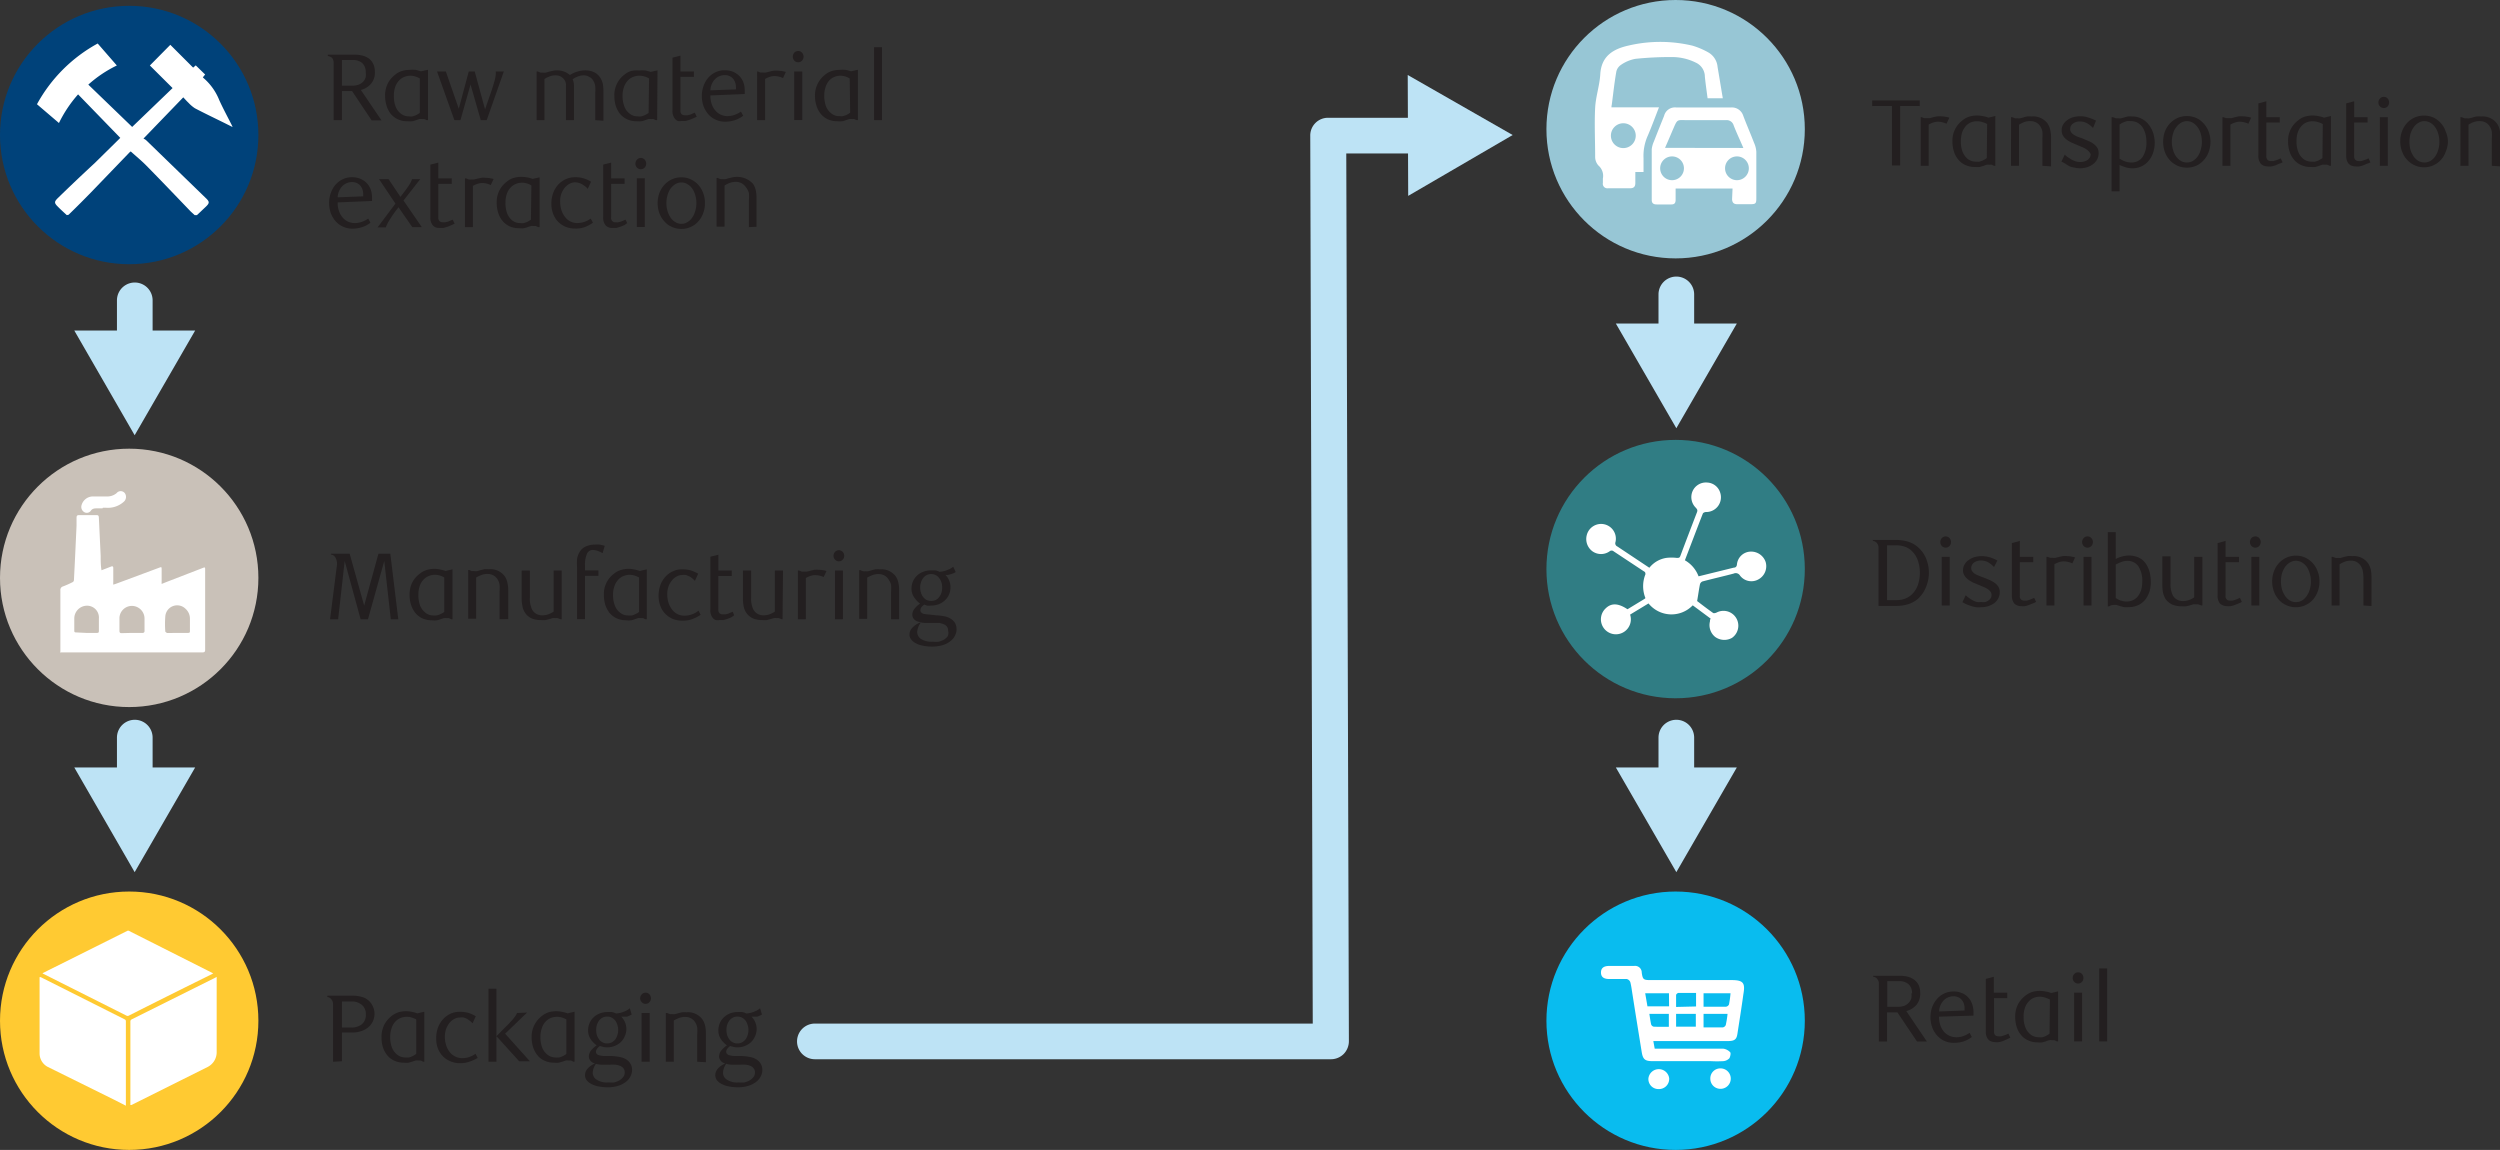 <svg id="Layer_1" data-name="Layer 1" xmlns="http://www.w3.org/2000/svg" viewBox="0 0 210.34 96.75"><rect x="0" y="0" width="210.34" height="96.75" fill="#333333" stroke="none"/><circle cx="10.87" cy="11.36" r="10.87" style="fill:#00427a"/><path d="M8.85,19.33c-.27-.25-.55-.5-.81-.77s-.21-.38,0-.61q1.57-1.53,3.16-3L13.18,13l.17-.17L9.8,9.17a10.68,10.68,0,0,0-1.61,2.41L6.34,10a12.82,12.82,0,0,1,5.11-5.11l1.61,1.85a10.29,10.29,0,0,0-2.4,1.61l3.69,3.56,3.4-3.27-1.91-1.9L17.56,5l1.92,1.92.22-.19.79.77-.19.23a.22.22,0,0,0,.06.07,4.8,4.8,0,0,1,1.32,1.86c.31.68.66,1.33,1,2a2.27,2.27,0,0,1,.12.26l-.68-.34c-.83-.41-1.67-.81-2.49-1.24a2.93,2.93,0,0,1-.54-.46c-.15-.14-.28-.29-.44-.46L15.3,12.89a.88.88,0,0,1,.23.14l5,4.85c.34.32.35.43,0,.76s-.48.46-.73.69h-.19l-.33-.3c-1.24-1.29-2.47-2.58-3.72-3.85-.42-.43-.89-.81-1.33-1.21,0,0,0,0-.09.07L11,17.3c-.66.68-1.33,1.35-2,2Z" transform="translate(-3.23 -1.23)" style="fill:#fff"/><circle cx="10.87" cy="85.88" r="10.87" style="fill:#ffca32"/><path d="M13.82,94.26l-1-.51L7.26,91a1.28,1.28,0,0,1-.7-1.14q0-3.16,0-6.33v-.09l.09,0L13.73,87a.16.16,0,0,1,.09.15v7.1Z" transform="translate(-3.23 -1.23)" style="fill:#fff"/><path d="M21.46,83.43v6.36A1.39,1.39,0,0,1,20.7,91l-6.41,3.2-.09,0V87.17a.19.19,0,0,1,.1-.17l7.06-3.52A.3.3,0,0,1,21.46,83.43Z" transform="translate(-3.23 -1.23)" style="fill:#fff"/><path d="M6.8,83.12l.41-.21,6.73-3.36a.14.14,0,0,1,.14,0l7,3.53.09.05-.76.38q-3.18,1.57-6.34,3.17a.2.2,0,0,1-.2,0l-7-3.52Z" transform="translate(-3.23 -1.23)" style="fill:#fff"/><circle cx="140.98" cy="10.87" r="10.87" style="fill:#97c6d5"/><path d="M138.81,10.26h4c-.32.82-.61,1.61-.94,2.38a4.13,4.13,0,0,0-.36,1.9c0,.38,0,.75,0,1.16h-.69c0,.33,0,.63,0,.93s-.13.44-.44.44q-.93,0-1.86,0a.38.38,0,0,1-.43-.45v-.37a1.15,1.15,0,0,0-.37-1.09,1.09,1.09,0,0,1-.28-.76c0-1.37-.07-2.74,0-4.11.05-.93.37-1.85.43-2.79.08-1.54,1.07-2.14,2.35-2.43a11.73,11.73,0,0,1,5.4,0,6.47,6.47,0,0,1,1.36.58,1.56,1.56,0,0,1,.76,1.22c.15.87.29,1.74.44,2.63H146.9c-.08-.61-.17-1.22-.23-1.83a1.3,1.3,0,0,0-.76-1.17,4.51,4.51,0,0,0-2-.47,28.87,28.87,0,0,0-3.08.15,3.09,3.09,0,0,0-1.22.51.93.93,0,0,0-.39.57c-.16.92-.26,1.85-.38,2.77A1.18,1.18,0,0,0,138.81,10.26Zm1,1.34a1,1,0,0,0,0,2.09,1,1,0,1,0,0-2.09Z" transform="translate(-3.23 -1.23)" style="fill:#fff"/><path d="M149,17.09h-4.79c0,.33,0,.64,0,.95s-.13.4-.4.39h-1.2c-.27,0-.41-.11-.41-.38,0-1.42,0-2.84,0-4.26a2.18,2.18,0,0,1,.18-.65c.28-.72.57-1.44.86-2.16a.94.94,0,0,1,1-.71c1.55,0,3.11,0,4.66,0a1,1,0,0,1,1,.7c.29.77.62,1.52.91,2.28A2.12,2.12,0,0,1,151,14c0,1.31,0,2.62,0,3.93,0,.42-.06.48-.49.48h-1.13c-.29,0-.41-.15-.42-.42Zm.91-3.41c-.29-.68-.58-1.29-.82-1.91a.61.61,0,0,0-.66-.43c-1,0-2.09,0-3.13,0s-.9-.16-1.36.89c-.2.47-.4.94-.62,1.44Zm-6,2.71a1,1,0,0,0,1-1,1,1,0,0,0-1-1,1,1,0,0,0-1,1A1,1,0,0,0,143.9,16.39Zm5.46,0a1,1,0,1,0,0-2,1,1,0,1,0,0,2Z" transform="translate(-3.23 -1.23)" style="fill:#fff"/><circle cx="140.98" cy="47.88" r="10.87" style="fill:#307d84"/><path d="M141.93,52l-1.55.94a1.26,1.26,0,1,1-2.06-.52c.48-.47,1.06-.45,1.84.07l1.4-.85a.44.44,0,0,0,.11-.09,2.68,2.68,0,0,1,0-2c0-.06,0-.19-.1-.23L139,47.62a.26.26,0,0,0-.35,0,1.25,1.25,0,0,1-1.43,0,1.28,1.28,0,0,1-.49-1.35,1.24,1.24,0,0,1,2.42.57.29.29,0,0,0,.16.37L142,49a2.27,2.27,0,0,1,1.42-.83,3.78,3.78,0,0,1,.89,0c.16,0,.24,0,.3-.17.46-1.23.93-2.46,1.4-3.68.07-.18,0-.25-.1-.37a1.25,1.25,0,0,1-.28-1.38,1.23,1.23,0,0,1,1.25-.74,1.2,1.2,0,0,1,1.08.85,1.24,1.24,0,0,1-1.2,1.63c-.09,0-.23.06-.26.13-.51,1.3-1,2.61-1.51,3.93a2.6,2.6,0,0,1,1.15,1.35l1.42-.35,1.54-.38c.14,0,.25-.07.27-.27a1.19,1.19,0,0,1,1.14-1.08,1.29,1.29,0,0,1,1.27.86,1.26,1.26,0,0,1-.59,1.47,1.2,1.2,0,0,1-1.56-.31.42.42,0,0,0-.54-.17c-.87.23-1.75.43-2.62.66a.37.37,0,0,0-.21.23c-.09.45-.15.9-.24,1.42.39.3.86.66,1.34,1,.07.05.25,0,.35-.06a1.25,1.25,0,0,1,1.24,2.16,1.31,1.31,0,0,1-1.41-.08,1.27,1.27,0,0,1-.44-1.31c0-.07,0-.14.06-.23l-1.51-1.12A2.48,2.48,0,0,1,141.93,52Z" transform="translate(-3.23 -1.23)" style="fill:#fff"/><circle cx="140.98" cy="85.88" r="10.87" style="fill:#09bcef"/><path d="M142.33,88.8l.12.66h3.76c.66,0,1.32,0,2,0a1,1,0,0,1,.59.3c.08.09,0,.38-.06.5a.8.8,0,0,1-.5.25,9.87,9.87,0,0,1-1.09,0l-4.89,0c-.61,0-.8-.14-.9-.75-.26-1.61-.52-3.21-.77-4.81-.06-.36-.1-.73-.19-1.08a.43.43,0,0,0-.3-.27c-.49,0-1,0-1.48,0s-.69-.19-.69-.55.22-.55.69-.55c.7,0,1.4,0,2.1,0a.56.56,0,0,1,.64.56c.08.58.15.63.73.63l6.82,0c1,0,1.17.24,1,1.19-.15,1.11-.33,2.22-.5,3.33-.07.46-.23.6-.75.61h-6.35Zm4.23-2.87c.66,0,1.27,0,1.89,0a.33.33,0,0,0,.25-.19,8.53,8.53,0,0,0,.13-.94h-2.27Zm2,.6h-2v1.14c.57,0,1.1,0,1.63,0a.34.34,0,0,0,.24-.2A8.68,8.68,0,0,0,148.58,86.53Zm-4.91-1.73h-2l.19,1.1h1.82Zm.6,2.81h1.66V86.53h-1.66Zm1.68-1.7V84.77c-.51,0-1,0-1.48,0-.07,0-.2.11-.2.18,0,.32,0,.63,0,1Zm-2.29,1.71V86.53H142c.05.32.09.61.15.89a.3.3,0,0,0,.21.19C142.76,87.63,143.2,87.62,143.66,87.62Z" transform="translate(-3.23 -1.23)" style="fill:#fff"/><path d="M142.77,92.86a.84.84,0,0,1-.85-.89.88.88,0,0,1,1.75,0A.86.86,0,0,1,142.77,92.86Z" transform="translate(-3.23 -1.23)" style="fill:#fff"/><path d="M148,92.84a.85.85,0,0,1-.87-.84.84.84,0,0,1,.86-.88.86.86,0,1,1,0,1.72Z" transform="translate(-3.23 -1.23)" style="fill:#fff"/><circle cx="10.87" cy="48.62" r="10.87" style="fill:#c9c1b8"/><path d="M8.31,56.06c0-.61,0-1.2,0-1.8,0-1.12,0-2.24,0-3.36a.3.3,0,0,1,.22-.33,8.33,8.33,0,0,0,.81-.36.21.21,0,0,0,.11-.16c.08-1.53.15-3.06.22-4.59,0-.21,0-.43,0-.65s.07-.24.25-.24h1.35c.22,0,.27,0,.28.26L11.7,48c0,.4,0,.79.07,1.21l.8-.31c.15-.06.19,0,.19.13,0,.39,0,.78,0,1.17a1.77,1.77,0,0,0,0,.22l.22-.07L16.61,49c.21-.08.22-.08.22.15v1a2.06,2.06,0,0,0,0,.21l.45-.18,3-1.16c.2-.08.21-.07.21.14v6.74c0,.17-.06.22-.22.22h-12Zm6-1.58h.91a.15.15,0,0,0,.17-.17c0-.34,0-.69,0-1a1.07,1.07,0,0,0-1-1.1,1.05,1.05,0,0,0-1.11,1c0,.36,0,.73,0,1.09,0,.16.06.21.21.2Zm3.84,0h.87c.13,0,.2,0,.19-.18,0-.34,0-.68,0-1a1.11,1.11,0,0,0-.37-.85,1,1,0,0,0-1.7.62,8.16,8.16,0,0,0,0,1.31s.11.11.18.11C17.62,54.49,17.91,54.48,18.2,54.48Zm-7.67,0h.87c.15,0,.2,0,.2-.2,0-.34,0-.67,0-1a1,1,0,0,0-1-1.09,1.08,1.08,0,0,0-1.07,1.07c0,.35,0,.7,0,1,0,.13,0,.18.17.18Z" transform="translate(-3.23 -1.23)" style="fill:#fff"/><path d="M11.86,44h-.44c-.22,0-.42,0-.56.22a.42.42,0,0,1-.54.1.51.51,0,0,1-.24-.54A1,1,0,0,1,11,43c.41,0,.82,0,1.23,0a1.21,1.21,0,0,0,.81-.28.44.44,0,0,1,.69,0,.54.54,0,0,1-.09.73,2,2,0,0,1-1.49.5l-.27,0Z" transform="translate(-3.23 -1.23)" style="fill:#fff"/><path d="M33.08,5.83a2.5,2.5,0,0,1,.69.09,1.54,1.54,0,0,1,.53.26,1.34,1.34,0,0,1,.35.46,1.56,1.56,0,0,1,.12.64,1.4,1.4,0,0,1-.33,1,1.64,1.64,0,0,1-.85.52l1.74,2.56H34.5L32.85,8.89H32v2.45h-.7V6.93c0-.18,0-.34,0-.48a.64.64,0,0,0-.13-.35A.56.56,0,0,0,31,6a.7.7,0,0,0-.19-.06V5.83ZM34,7.3a1,1,0,0,0-.3-.77A1.14,1.14,0,0,0,33,6.28H32V8.44h.86a1.53,1.53,0,0,0,.57-.1,1,1,0,0,0,.38-.26A1.07,1.07,0,0,0,34,7.72,1.52,1.52,0,0,0,34,7.3Z" transform="translate(-3.23 -1.23)" style="fill:#231f20"/><path d="M39.24,11.34h-.12a.82.82,0,0,0-.19-.09.58.58,0,0,0-.19,0,.67.67,0,0,0-.24,0l-.27.09a1.5,1.5,0,0,1-.32.09,1.48,1.48,0,0,1-.38,0,1.76,1.76,0,0,1-1.44-.64,2.07,2.07,0,0,1-.34-.68,2.63,2.63,0,0,1-.12-.8,2.21,2.21,0,0,1,.24-1.08,2.13,2.13,0,0,1,.63-.73,1.52,1.52,0,0,1,.56-.3,2.16,2.16,0,0,1,.62-.09,3.31,3.31,0,0,1,.55,0l.42.12.59-.13Zm-.69-3.51a2,2,0,0,0-.36-.16,1.56,1.56,0,0,0-.44-.07,1.35,1.35,0,0,0-.52.11,1.22,1.22,0,0,0-.44.31,1.52,1.52,0,0,0-.31.53,2.19,2.19,0,0,0-.11.75,2.36,2.36,0,0,0,.14.88,1.35,1.35,0,0,0,.42.59,1.07,1.07,0,0,0,.72.25.92.92,0,0,0,.29,0l.25-.08.21-.11.15-.1Z" transform="translate(-3.23 -1.23)" style="fill:#231f20"/><path d="M44.18,11.34h-.5l-.86-3-.85,3h-.51L40,7.24h.74l1.09,3.14.84-3.14h.5l.87,3.19.59-1.7c.06-.21.12-.38.16-.53a2.81,2.81,0,0,0,.1-.39,1.87,1.87,0,0,0,.05-.3,2.45,2.45,0,0,0,0-.27h.68Z" transform="translate(-3.23 -1.23)" style="fill:#231f20"/><path d="M53.31,11.34V9.07a3.42,3.42,0,0,0,0-.59,1.15,1.15,0,0,0-.14-.42.78.78,0,0,0-.36-.36.89.89,0,0,0-.46-.13,1.28,1.28,0,0,0-.48.09,1.85,1.85,0,0,0-.46.24,1.41,1.41,0,0,1,.11.46c0,.16,0,.36,0,.58v2.4h-.67V8.71c0-.14,0-.26,0-.37a.74.74,0,0,0-.08-.3.86.86,0,0,0-.33-.35A.82.82,0,0,0,50,7.57a1.35,1.35,0,0,0-.55.1,1.74,1.74,0,0,0-.41.21v3.46h-.66V7.24h.1a1.12,1.12,0,0,0,.24.1l.19,0a1.07,1.07,0,0,0,.25,0l.26-.08.31-.07a1.76,1.76,0,0,1,1.06.1,2,2,0,0,1,.39.25,2.48,2.48,0,0,1,1.3-.39,1.7,1.7,0,0,1,.74.16,1.25,1.25,0,0,1,.55.52,1.63,1.63,0,0,1,.19.51A3.89,3.89,0,0,1,54,9v2.39Z" transform="translate(-3.23 -1.23)" style="fill:#231f20"/><path d="M58.52,11.34h-.11l-.19-.09a.58.58,0,0,0-.19,0,.77.77,0,0,0-.25,0l-.27.09a1.4,1.4,0,0,1-.31.09,1.48,1.48,0,0,1-.38,0,1.86,1.86,0,0,1-.84-.17,1.77,1.77,0,0,1-.6-.47,2.31,2.31,0,0,1-.35-.68,3,3,0,0,1-.11-.8,2.15,2.15,0,0,1,.86-1.81,1.6,1.6,0,0,1,.56-.3A2.28,2.28,0,0,1,57,7.16a3.1,3.1,0,0,1,.54,0,3.49,3.49,0,0,1,.43.12l.58-.13Zm-.68-3.51a2,2,0,0,0-.36-.16A1.62,1.62,0,0,0,57,7.6a1.35,1.35,0,0,0-.52.11,1.14,1.14,0,0,0-.44.31,1.52,1.52,0,0,0-.31.53,2.19,2.19,0,0,0-.12.75,2.35,2.35,0,0,0,.15.88,1.28,1.28,0,0,0,.42.59,1.05,1.05,0,0,0,.72.25,1,1,0,0,0,.29,0l.25-.08.21-.11.15-.1Z" transform="translate(-3.23 -1.23)" style="fill:#231f20"/><path d="M61.57,11.18l-.32.13-.34.1-.33,0a.86.86,0,0,1-.32,0A.61.61,0,0,1,60,11.2a1,1,0,0,1-.19-.68V6.08l.67-.17V7.24h1.13V7.7H60.48v2.82a.41.41,0,0,0,.1.32.44.44,0,0,0,.29.09l.21,0,.23-.06.21-.09.17-.07.16.34Z" transform="translate(-3.23 -1.23)" style="fill:#231f20"/><path d="M63,9.26a2,2,0,0,0,.11.72,1.55,1.55,0,0,0,.31.55,1.31,1.31,0,0,0,.46.35,1.4,1.4,0,0,0,.58.12,1.84,1.84,0,0,0,.56-.1,2.2,2.2,0,0,0,.55-.28l.19.35a2.39,2.39,0,0,1-.76.39,2.78,2.78,0,0,1-.75.11,1.91,1.91,0,0,1-.8-.17,1.83,1.83,0,0,1-.62-.45,2.38,2.38,0,0,1-.41-.69,2.61,2.61,0,0,1-.14-.85,2.39,2.39,0,0,1,.15-.86,2.05,2.05,0,0,1,.4-.69,1.81,1.81,0,0,1,1.4-.62,1.94,1.94,0,0,1,.63.11,1.69,1.69,0,0,1,.53.33,1.62,1.62,0,0,1,.37.54,2,2,0,0,1,.13.76V9c0,.05,0,.1,0,.14Zm2.15-.51s0-.06,0-.09V8.57a1.23,1.23,0,0,0-.08-.44,1,1,0,0,0-.2-.32.81.81,0,0,0-.29-.19.8.8,0,0,0-.34-.07,1.15,1.15,0,0,0-.85.34,1.42,1.42,0,0,0-.39.94Z" transform="translate(-3.23 -1.23)" style="fill:#231f20"/><path d="M69.11,7.8a1.73,1.73,0,0,0-.7-.17,1.34,1.34,0,0,0-.4.06,2.71,2.71,0,0,0-.41.18v3.47h-.67V7.24H67a1,1,0,0,0,.21.09l.2,0a1.27,1.27,0,0,0,.26,0L68,7.25a2.21,2.21,0,0,1,.32-.07,1.4,1.4,0,0,1,.37,0,2.86,2.86,0,0,1,.66.1Z" transform="translate(-3.23 -1.23)" style="fill:#231f20"/><path d="M70.84,6a.51.51,0,0,1-.13.33.45.45,0,0,1-.33.14.45.45,0,0,1-.32-.14A.51.51,0,0,1,69.93,6a.53.53,0,0,1,.13-.34.45.45,0,0,1,.32-.14.45.45,0,0,1,.33.14A.53.53,0,0,1,70.84,6Zm-.11,5.33h-.68V7.24h.68Z" transform="translate(-3.23 -1.23)" style="fill:#231f20"/><path d="M75.41,11.34H75.3l-.19-.09a.58.58,0,0,0-.19,0,.73.73,0,0,0-.25,0l-.27.09a1.4,1.4,0,0,1-.31.09,1.48,1.48,0,0,1-.38,0,1.87,1.87,0,0,1-.85-.17,1.73,1.73,0,0,1-.59-.47,2.09,2.09,0,0,1-.35-.68,2.63,2.63,0,0,1-.12-.8,2.19,2.19,0,0,1,.87-1.81,1.6,1.6,0,0,1,.56-.3,2.23,2.23,0,0,1,.63-.09,3.19,3.19,0,0,1,.54,0,3.49,3.49,0,0,1,.43.12l.58-.13Zm-.69-3.51a1.65,1.65,0,0,0-.35-.16,1.62,1.62,0,0,0-.44-.07,1.31,1.31,0,0,0-.52.11A1.25,1.25,0,0,0,73,8a1.5,1.5,0,0,0-.3.53,2.19,2.19,0,0,0-.12.75,2.58,2.58,0,0,0,.14.88,1.37,1.37,0,0,0,.43.59,1,1,0,0,0,.71.25,1,1,0,0,0,.3,0l.25-.08.21-.11.14-.1Z" transform="translate(-3.23 -1.23)" style="fill:#231f20"/><path d="M77.44,11.34h-.67V5.2h.67Z" transform="translate(-3.23 -1.23)" style="fill:#231f20"/><path d="M31.64,18.26a2,2,0,0,0,.11.72,1.55,1.55,0,0,0,.31.55,1.31,1.31,0,0,0,.46.35,1.4,1.4,0,0,0,.58.12,1.84,1.84,0,0,0,.56-.1,2.2,2.2,0,0,0,.55-.28l.19.35a2.39,2.39,0,0,1-.76.39,2.78,2.78,0,0,1-.75.11,1.91,1.91,0,0,1-.8-.17,1.83,1.83,0,0,1-.62-.45,2.38,2.38,0,0,1-.41-.69,2.61,2.61,0,0,1-.14-.85,2.39,2.39,0,0,1,.15-.86,2.05,2.05,0,0,1,.4-.69,1.81,1.81,0,0,1,1.4-.62,1.94,1.94,0,0,1,.63.11,1.69,1.69,0,0,1,.53.33,1.62,1.62,0,0,1,.37.54,2,2,0,0,1,.13.76V18s0,.1,0,.14Zm2.15-.51s0-.06,0-.09v-.09a1.23,1.23,0,0,0-.08-.44,1,1,0,0,0-.2-.32.81.81,0,0,0-.29-.19.8.8,0,0,0-.34-.07,1.15,1.15,0,0,0-.85.34,1.47,1.47,0,0,0-.39.94Z" transform="translate(-3.23 -1.23)" style="fill:#231f20"/><path d="M37.18,18.1l1.54,2.24h-.8l-1.16-1.67a9.66,9.66,0,0,0-.71,1,3.3,3.3,0,0,0-.36.69H35l1.5-2-1.38-2.06h.8l1,1.49c.27-.34.49-.63.65-.87a2.36,2.36,0,0,0,.33-.62h.69Z" transform="translate(-3.23 -1.23)" style="fill:#231f20"/><path d="M41.2,20.18l-.32.13-.34.1-.33,0a.86.86,0,0,1-.32-.05.61.61,0,0,1-.26-.19,1,1,0,0,1-.19-.68V15.08l.67-.17v1.33h1.13v.46H40.11v2.82a.41.41,0,0,0,.1.32.44.44,0,0,0,.29.09l.21,0,.23-.06.21-.09.17-.07.16.34Z" transform="translate(-3.23 -1.23)" style="fill:#231f20"/><path d="M44.52,16.8a1.69,1.69,0,0,0-.7-.17,1.32,1.32,0,0,0-.39.06,2.05,2.05,0,0,0-.41.18v3.47h-.67v-4.1h.1l.22.09a.69.69,0,0,0,.2,0,1.18,1.18,0,0,0,.25,0l.28-.07.32-.07a1.45,1.45,0,0,1,.37,0,2.94,2.94,0,0,1,.67.1Z" transform="translate(-3.23 -1.23)" style="fill:#231f20"/><path d="M48.63,20.34h-.11l-.2-.09a.58.58,0,0,0-.19,0,.67.67,0,0,0-.24,0l-.27.09a1.58,1.58,0,0,1-.31.09,1.61,1.61,0,0,1-.39,0,1.86,1.86,0,0,1-.84-.17,1.73,1.73,0,0,1-.59-.47,1.91,1.91,0,0,1-.35-.68,2.63,2.63,0,0,1-.12-.8,2.21,2.21,0,0,1,.24-1.08,2.13,2.13,0,0,1,.63-.73,1.52,1.52,0,0,1,.56-.3,2.16,2.16,0,0,1,.62-.09,3.31,3.31,0,0,1,.55.05,3.27,3.27,0,0,1,.42.12l.59-.13Zm-.69-3.51a1.92,1.92,0,0,0-.35-.16,1.69,1.69,0,0,0-.45-.07,1.35,1.35,0,0,0-.52.11,1.22,1.22,0,0,0-.44.31,1.52,1.52,0,0,0-.31.53,2.19,2.19,0,0,0-.11.75,2.36,2.36,0,0,0,.14.88,1.44,1.44,0,0,0,.42.59A1.07,1.07,0,0,0,47,20a.92.92,0,0,0,.29,0l.26-.08.2-.11.15-.1Z" transform="translate(-3.23 -1.23)" style="fill:#231f20"/><path d="M52.53,20.3a2.2,2.2,0,0,1-.92.16,2,2,0,0,1-.79-.15,1.9,1.9,0,0,1-.64-.43,2,2,0,0,1-.41-.66,2.34,2.34,0,0,1-.15-.85,2.56,2.56,0,0,1,.15-.89,2.09,2.09,0,0,1,.42-.71,2,2,0,0,1,.63-.46,1.93,1.93,0,0,1,.79-.17,2.34,2.34,0,0,1,.73.1,2.43,2.43,0,0,1,.62.28l-.28.6a1.69,1.69,0,0,0-.19-.19l-.25-.18a2.08,2.08,0,0,0-.3-.13,1.27,1.27,0,0,0-.34-.05,1,1,0,0,0-.45.12,1.38,1.38,0,0,0-.4.33,1.79,1.79,0,0,0-.29.51,1.83,1.83,0,0,0-.1.64,2.37,2.37,0,0,0,.12.78,1.76,1.76,0,0,0,.32.57,1.23,1.23,0,0,0,.46.36,1.33,1.33,0,0,0,.55.12,2.05,2.05,0,0,0,.51-.08,2,2,0,0,0,.61-.3l.19.35A3.88,3.88,0,0,1,52.53,20.3Z" transform="translate(-3.23 -1.23)" style="fill:#231f20"/><path d="M55.74,20.18l-.32.13-.34.1-.32,0a.83.83,0,0,1-.32-.05.64.64,0,0,1-.27-.19,1,1,0,0,1-.19-.68V15.08l.67-.17v1.33h1.13v.46H54.65v2.82a.35.35,0,0,0,.39.41.76.76,0,0,0,.21,0,2,2,0,0,0,.23-.06l.22-.09.16-.07L56,20A2.32,2.32,0,0,1,55.74,20.18Z" transform="translate(-3.23 -1.23)" style="fill:#231f20"/><path d="M57.6,15a.51.51,0,0,1-.13.33.45.45,0,0,1-.33.14.45.45,0,0,1-.32-.14.51.51,0,0,1-.13-.33.53.53,0,0,1,.13-.34.45.45,0,0,1,.32-.14.45.45,0,0,1,.33.14A.53.53,0,0,1,57.6,15Zm-.12,5.33h-.67v-4.1h.67Z" transform="translate(-3.23 -1.23)" style="fill:#231f20"/><path d="M62.54,18.32a2.3,2.3,0,0,1-.16.88,2,2,0,0,1-.42.68,1.74,1.74,0,0,1-.63.45,1.8,1.8,0,0,1-.77.16,1.91,1.91,0,0,1-.78-.16,1.74,1.74,0,0,1-.63-.45,2.07,2.07,0,0,1-.43-.68,2.5,2.5,0,0,1,0-1.76,2.07,2.07,0,0,1,.43-.68,1.87,1.87,0,0,1,.63-.45,1.91,1.91,0,0,1,.78-.16,1.8,1.8,0,0,1,.77.16,1.87,1.87,0,0,1,.63.45,2,2,0,0,1,.42.68A2.3,2.3,0,0,1,62.54,18.32Zm-.72,0a2.26,2.26,0,0,0-.1-.69,1.86,1.86,0,0,0-.26-.55,1.25,1.25,0,0,0-.4-.36,1,1,0,0,0-.49-.14,1,1,0,0,0-.51.14,1.5,1.5,0,0,0-.4.36,1.86,1.86,0,0,0-.26.55,2.26,2.26,0,0,0-.1.69,2.15,2.15,0,0,0,.1.68,1.75,1.75,0,0,0,.26.55,1.18,1.18,0,0,0,.4.37.89.89,0,0,0,.51.14.87.87,0,0,0,.49-.14,1.18,1.18,0,0,0,.4-.37,1.75,1.75,0,0,0,.26-.55A2.15,2.15,0,0,0,61.82,18.32Z" transform="translate(-3.23 -1.23)" style="fill:#231f20"/><path d="M66.24,20.34V18.05a3.21,3.21,0,0,0,0-.58A1.28,1.28,0,0,0,66,17a1,1,0,0,0-.84-.47,1.44,1.44,0,0,0-.53.09,2.26,2.26,0,0,0-.44.22v3.46h-.67v-4.1h.1a1.33,1.33,0,0,0,.23.1l.19,0a1.07,1.07,0,0,0,.25,0l.26-.08.32-.07a1.82,1.82,0,0,1,1.73.56,1.81,1.81,0,0,1,.22.54,3.27,3.27,0,0,1,.06.65v2.41Z" transform="translate(-3.23 -1.23)" style="fill:#231f20"/><path d="M163.1,10.15v5h-.69v-5h-1.66V9.68h4v.47Z" transform="translate(-3.23 -1.23)" style="fill:#231f20"/><path d="M167,11.64a1.87,1.87,0,0,0-.7-.17,1.32,1.32,0,0,0-.39.06,2.05,2.05,0,0,0-.41.18v3.47h-.67V11.09h.1a.74.74,0,0,0,.22.08l.2,0,.25,0,.28-.08.32-.07a2.21,2.21,0,0,1,.37,0,2.52,2.52,0,0,1,.67.11Z" transform="translate(-3.23 -1.23)" style="fill:#231f20"/><path d="M171.11,15.18H171l-.2-.09a.54.54,0,0,0-.19,0,1,1,0,0,0-.24,0l-.27.1-.31.09a2.34,2.34,0,0,1-.39,0,1.86,1.86,0,0,1-.84-.18,1.62,1.62,0,0,1-.59-.47,1.83,1.83,0,0,1-.35-.68,2.63,2.63,0,0,1-.12-.8,2.12,2.12,0,0,1,.87-1.81,1.52,1.52,0,0,1,.56-.3,2.16,2.16,0,0,1,.62-.09,2.51,2.51,0,0,1,.55.06,1.53,1.53,0,0,1,.42.12l.59-.14Zm-.69-3.51a1.27,1.27,0,0,0-.35-.15,1.44,1.44,0,0,0-1,0,1.22,1.22,0,0,0-.44.31,1.61,1.61,0,0,0-.31.53,2.49,2.49,0,0,0-.11.76,2.34,2.34,0,0,0,.14.87,1.48,1.48,0,0,0,.42.6,1.12,1.12,0,0,0,.72.24,1.36,1.36,0,0,0,.29,0l.26-.09.2-.11.15-.1Z" transform="translate(-3.23 -1.23)" style="fill:#231f20"/><path d="M175.07,15.18V12.9a4.83,4.83,0,0,0,0-.59,1.23,1.23,0,0,0-.16-.42.87.87,0,0,0-.36-.35,1,1,0,0,0-.48-.12,1.48,1.48,0,0,0-.53.08,2.58,2.58,0,0,0-.44.22v3.46h-.67V11.09h.1l.23.09a.63.63,0,0,0,.19,0,.69.69,0,0,0,.25,0l.27-.07a2,2,0,0,1,.31-.08,2.23,2.23,0,0,1,.39,0,1.5,1.5,0,0,1,1.34.6,1.58,1.58,0,0,1,.22.54,2.73,2.73,0,0,1,.07.66v2.4Z" transform="translate(-3.23 -1.23)" style="fill:#231f20"/><path d="M179.33,12a2.11,2.11,0,0,0-.49-.39,1.17,1.17,0,0,0-.62-.16.91.91,0,0,0-.58.18.53.53,0,0,0-.23.45.44.44,0,0,0,.08.28.67.67,0,0,0,.23.21,1.69,1.69,0,0,0,.33.17l.4.14.48.21a1.7,1.7,0,0,1,.44.24,1.34,1.34,0,0,1,.31.32.85.85,0,0,1,.12.46,1.08,1.08,0,0,1-.13.54,1.22,1.22,0,0,1-.35.4,1.67,1.67,0,0,1-.5.25,2,2,0,0,1-.58.09,2.18,2.18,0,0,1-.43-.05,3.2,3.2,0,0,1-.42-.1A2.74,2.74,0,0,1,177,15l-.33-.18.28-.58a3,3,0,0,0,.26.22l.32.2a2.17,2.17,0,0,0,.35.15,1.5,1.5,0,0,0,.37.05,1,1,0,0,0,.35-.05,1,1,0,0,0,.28-.13,1.12,1.12,0,0,0,.18-.2.56.56,0,0,0,.07-.26A.47.47,0,0,0,179,14a1.07,1.07,0,0,0-.25-.22,1.64,1.64,0,0,0-.35-.18l-.4-.17-.47-.2a2.12,2.12,0,0,1-.42-.25,1.24,1.24,0,0,1-.31-.34.87.87,0,0,1-.11-.44,1,1,0,0,1,.13-.5,1.23,1.23,0,0,1,.35-.37,1.45,1.45,0,0,1,.5-.24,2.25,2.25,0,0,1,.58-.08,2.18,2.18,0,0,1,.72.12,3.87,3.87,0,0,1,.61.25Z" transform="translate(-3.23 -1.23)" style="fill:#231f20"/><path d="M181,11.09l.25.09.21,0a.64.64,0,0,0,.24,0l.25-.07.3-.08a1.9,1.9,0,0,1,.37,0,1.66,1.66,0,0,1,.8.19,1.74,1.74,0,0,1,.59.49,2.31,2.31,0,0,1,.38.71,2.87,2.87,0,0,1,.13.82,2.61,2.61,0,0,1-.12.79,2.06,2.06,0,0,1-.36.69,1.74,1.74,0,0,1-1.41.67,2,2,0,0,1-.54-.08,4.36,4.36,0,0,1-.53-.2v2.22h-.67V11.09Zm.56,3.49a2.57,2.57,0,0,0,.44.22,1.43,1.43,0,0,0,.56.1,1.11,1.11,0,0,0,.93-.45,2.2,2.2,0,0,0,.33-1.31,2.41,2.41,0,0,0-.09-.67,1.85,1.85,0,0,0-.25-.55,1.25,1.25,0,0,0-.42-.37,1.14,1.14,0,0,0-.57-.13,1.36,1.36,0,0,0-.29,0,1.71,1.71,0,0,0-.27.09,1.12,1.12,0,0,0-.22.1l-.15.1Z" transform="translate(-3.23 -1.23)" style="fill:#231f20"/><path d="M189.21,13.16a2.5,2.5,0,0,1-.16.88,2,2,0,0,1-.43.69,1.87,1.87,0,0,1-.62.45,2,2,0,0,1-1.55,0,2.06,2.06,0,0,1-.64-.45,2.18,2.18,0,0,1-.43-.69,2.5,2.5,0,0,1-.15-.88,2.41,2.41,0,0,1,.15-.87,2.18,2.18,0,0,1,.43-.69,2.06,2.06,0,0,1,.64-.45,2,2,0,0,1,1.55,0,1.87,1.87,0,0,1,.62.45,2,2,0,0,1,.43.69A2.41,2.41,0,0,1,189.21,13.16Zm-.72,0a2.48,2.48,0,0,0-.1-.68,1.65,1.65,0,0,0-.26-.55,1.39,1.39,0,0,0-.4-.37,1,1,0,0,0-.5-.14,1,1,0,0,0-.5.14,1.27,1.27,0,0,0-.4.37,1.49,1.49,0,0,0-.27.55,2.36,2.36,0,0,0,0,1.36,1.81,1.81,0,0,0,.26.56,1.55,1.55,0,0,0,.4.37,1,1,0,0,0,.51.13,1,1,0,0,0,.5-.13,1.55,1.55,0,0,0,.4-.37,1.81,1.81,0,0,0,.26-.56A2.48,2.48,0,0,0,188.49,13.16Z" transform="translate(-3.23 -1.23)" style="fill:#231f20"/><path d="M192.4,11.64a1.91,1.91,0,0,0-.71-.17,1.32,1.32,0,0,0-.39.06,2.34,2.34,0,0,0-.41.18v3.47h-.67V11.09h.1a.74.74,0,0,0,.22.08l.2,0,.25,0,.28-.08.32-.07a2.21,2.21,0,0,1,.37,0,2.52,2.52,0,0,1,.67.11Z" transform="translate(-3.23 -1.23)" style="fill:#231f20"/><path d="M195,15l-.32.14a2.14,2.14,0,0,1-.34.09,1.29,1.29,0,0,1-.33,0,.91.91,0,0,1-.32-.06.76.76,0,0,1-.26-.18,1.07,1.07,0,0,1-.19-.69V9.93l.67-.18v1.34h1.13v.45h-1.13v2.82a.45.45,0,0,0,.1.32.39.39,0,0,0,.29.1l.21,0,.23-.07.21-.08.17-.08.16.34A1.47,1.47,0,0,1,195,15Z" transform="translate(-3.23 -1.23)" style="fill:#231f20"/><path d="M199.35,15.18h-.11l-.2-.09a.54.54,0,0,0-.19,0,1,1,0,0,0-.24,0l-.27.1-.31.09a2.23,2.23,0,0,1-.39,0,1.86,1.86,0,0,1-.84-.18,1.62,1.62,0,0,1-.59-.47,1.83,1.83,0,0,1-.35-.68,2.63,2.63,0,0,1-.12-.8,2.12,2.12,0,0,1,.87-1.81,1.52,1.52,0,0,1,.56-.3,2.16,2.16,0,0,1,.62-.09,2.51,2.51,0,0,1,.55.06,1.64,1.64,0,0,1,.42.12l.59-.14Zm-.69-3.51a1.42,1.42,0,0,0-.35-.15,1.44,1.44,0,0,0-1,0,1.22,1.22,0,0,0-.44.31,1.61,1.61,0,0,0-.31.53,2.21,2.21,0,0,0-.11.76,2.34,2.34,0,0,0,.14.87,1.48,1.48,0,0,0,.42.6,1.12,1.12,0,0,0,.72.24,1.36,1.36,0,0,0,.29,0l.26-.09.2-.11.15-.1Z" transform="translate(-3.23 -1.23)" style="fill:#231f20"/><path d="M202.39,15l-.32.14a2.14,2.14,0,0,1-.34.09,1.29,1.29,0,0,1-.33,0,.91.91,0,0,1-.32-.06.76.76,0,0,1-.26-.18,1.07,1.07,0,0,1-.19-.69V9.93l.67-.18v1.34h1.13v.45H201.3v2.82a.41.41,0,0,0,.1.32.39.39,0,0,0,.29.1.76.76,0,0,0,.21,0l.23-.07.21-.08.17-.08.16.34A1.47,1.47,0,0,1,202.39,15Z" transform="translate(-3.23 -1.23)" style="fill:#231f20"/><path d="M204.24,9.86a.47.47,0,0,1-.12.32.45.45,0,0,1-.33.14.45.45,0,0,1-.32-.14.44.44,0,0,1-.13-.32.45.45,0,0,1,.13-.34.41.41,0,0,1,.32-.14.42.42,0,0,1,.33.14A.49.49,0,0,1,204.24,9.86Zm-.11,5.32h-.67V11.09h.67Z" transform="translate(-3.23 -1.23)" style="fill:#231f20"/><path d="M209.19,13.16A2.3,2.3,0,0,1,209,14a1.92,1.92,0,0,1-3.23.69,2,2,0,0,1-.43-.69,2.3,2.3,0,0,1-.16-.88,2.21,2.21,0,0,1,.16-.87,2,2,0,0,1,1.06-1.14,2,2,0,0,1,1.55,0A2,2,0,0,1,209,12.29,2.21,2.21,0,0,1,209.19,13.16Zm-.72,0a2.15,2.15,0,0,0-.1-.68,1.65,1.65,0,0,0-.26-.55,1.18,1.18,0,0,0-.4-.37,1,1,0,0,0-.49-.14,1,1,0,0,0-.51.14,1.39,1.39,0,0,0-.4.37,1.88,1.88,0,0,0-.27.55,2.61,2.61,0,0,0,0,1.36,2.08,2.08,0,0,0,.27.56,1.28,1.28,0,0,0,.4.37,1,1,0,0,0,.51.13,1,1,0,0,0,.49-.13,1.28,1.28,0,0,0,.4-.37,1.81,1.81,0,0,0,.26-.56A2.15,2.15,0,0,0,208.47,13.16Z" transform="translate(-3.23 -1.23)" style="fill:#231f20"/><path d="M212.88,15.18V12.9a3.42,3.42,0,0,0,0-.59,1.05,1.05,0,0,0-.16-.42.87.87,0,0,0-.36-.35,1,1,0,0,0-.48-.12,1.42,1.42,0,0,0-.52.08,2,2,0,0,0-.44.22v3.46h-.68V11.09h.11l.23.09a.58.58,0,0,0,.19,0,.73.73,0,0,0,.25,0l.26-.07a2.49,2.49,0,0,1,.32-.08,2.11,2.11,0,0,1,.38,0,1.5,1.5,0,0,1,1.34.6,1.6,1.6,0,0,1,.23.54,3.37,3.37,0,0,1,.06.66v2.4Z" transform="translate(-3.23 -1.23)" style="fill:#231f20"/><path d="M162.76,46.66a3.43,3.43,0,0,1,1,.14,2.27,2.27,0,0,1,.81.44,2.59,2.59,0,0,1,.7.95,3.13,3.13,0,0,1,0,2.45,2.71,2.71,0,0,1-.7,1,2.42,2.42,0,0,1-.81.43,3.43,3.43,0,0,1-1,.14h-1.48V47.76c0-.18,0-.34,0-.48a.57.57,0,0,0-.13-.35.38.38,0,0,0-.15-.13.6.6,0,0,0-.2-.07v-.07ZM162,51.72h.76a1.93,1.93,0,0,0,.87-.17,1.67,1.67,0,0,0,.62-.49,2,2,0,0,0,.38-.73,3.25,3.25,0,0,0,0-1.82,2.08,2.08,0,0,0-.38-.74,1.67,1.67,0,0,0-.62-.49,2.08,2.08,0,0,0-.87-.17H162Z" transform="translate(-3.23 -1.23)" style="fill:#231f20"/><path d="M167.38,46.84a.46.46,0,0,1-.13.33.44.44,0,0,1-.64,0,.46.46,0,0,1-.13-.33.48.48,0,0,1,.13-.34.44.44,0,0,1,.64,0A.48.48,0,0,1,167.38,46.84Zm-.11,5.33h-.67V48.08h.67Z" transform="translate(-3.23 -1.23)" style="fill:#231f20"/><path d="M171,48.94a2.28,2.28,0,0,0-.48-.39,1.19,1.19,0,0,0-.62-.16.94.94,0,0,0-.59.18.56.56,0,0,0-.23.45.45.45,0,0,0,.09.28.89.89,0,0,0,.22.21,2.16,2.16,0,0,0,.34.16,3.53,3.53,0,0,0,.39.15l.49.2a2.52,2.52,0,0,1,.43.24,1.12,1.12,0,0,1,.32.33.85.85,0,0,1,.12.46,1.08,1.08,0,0,1-.13.54,1.22,1.22,0,0,1-.35.4,2,2,0,0,1-.51.25,2.2,2.2,0,0,1-.58.08,2.06,2.06,0,0,1-.42,0,2.86,2.86,0,0,1-.42-.1l-.4-.15a3.27,3.27,0,0,1-.33-.18l.28-.58a2,2,0,0,0,.26.22,3.28,3.28,0,0,0,.31.2,2.28,2.28,0,0,0,.36.15,1.49,1.49,0,0,0,.36,0,1.36,1.36,0,0,0,.36,0,.77.77,0,0,0,.27-.14.61.61,0,0,0,.19-.2.51.51,0,0,0,.06-.25.47.47,0,0,0-.09-.28.85.85,0,0,0-.24-.22,1.64,1.64,0,0,0-.35-.18l-.4-.17-.48-.2a3,3,0,0,1-.42-.26,1.18,1.18,0,0,1-.3-.33.78.78,0,0,1-.12-.44.94.94,0,0,1,.14-.5,1,1,0,0,1,.35-.37,1.45,1.45,0,0,1,.5-.24,2.24,2.24,0,0,1,.57-.08,2.48,2.48,0,0,1,.73.11,3.38,3.38,0,0,1,.6.26Z" transform="translate(-3.23 -1.23)" style="fill:#231f20"/><path d="M174.26,52l-.32.13a2.19,2.19,0,0,1-.34.1,1.87,1.87,0,0,1-.32,0,.83.83,0,0,1-.32-.06.71.71,0,0,1-.27-.18,1.07,1.07,0,0,1-.19-.69V46.92l.67-.18v1.34h1.13v.45h-1.13v2.82a.35.35,0,0,0,.39.41l.21,0,.23-.07.22-.09.16-.07.16.34A1.47,1.47,0,0,1,174.26,52Z" transform="translate(-3.23 -1.23)" style="fill:#231f20"/><path d="M177.59,48.63a1.91,1.91,0,0,0-.71-.17,1.32,1.32,0,0,0-.39.06,2.34,2.34,0,0,0-.41.18v3.47h-.67V48.08h.11a.9.9,0,0,0,.21.08l.2,0a.73.73,0,0,0,.25,0l.28-.07.32-.07a1.53,1.53,0,0,1,.38,0,2.52,2.52,0,0,1,.66.11Z" transform="translate(-3.23 -1.23)" style="fill:#231f20"/><path d="M179.32,46.84a.51.51,0,0,1-.13.33.45.45,0,0,1-.33.14.45.45,0,0,1-.32-.14.51.51,0,0,1-.13-.33.53.53,0,0,1,.13-.34.45.45,0,0,1,.32-.14.45.45,0,0,1,.33.14A.53.53,0,0,1,179.32,46.84Zm-.12,5.33h-.67V48.08h.67Z" transform="translate(-3.23 -1.23)" style="fill:#231f20"/><path d="M181.24,48.26a2.52,2.52,0,0,1,.54-.21,2.22,2.22,0,0,1,.55-.08,2,2,0,0,1,.84.17,1.48,1.48,0,0,1,.61.53,2.26,2.26,0,0,1,.32.73,3.53,3.53,0,0,1,.09.78,2.93,2.93,0,0,1-.09.76,2.66,2.66,0,0,1-.3.64,1.72,1.72,0,0,1-.6.53,1.8,1.8,0,0,1-.87.2,2.48,2.48,0,0,1-.41,0l-.33-.09-.28-.09a1.17,1.17,0,0,0-.26,0,.63.63,0,0,0-.37.12h-.11V46h.67Zm0,3.28.15.1.21.1.26.07a1.36,1.36,0,0,0,.82-.08,1.24,1.24,0,0,0,.39-.29,1.76,1.76,0,0,0,.31-.57,2.5,2.5,0,0,0,.09-.69,2.2,2.2,0,0,0-.33-1.31,1.08,1.08,0,0,0-.92-.45,1.34,1.34,0,0,0-.52.1,3.22,3.22,0,0,0-.46.21Z" transform="translate(-3.23 -1.23)" style="fill:#231f20"/><path d="M188.53,52.17h-.1l-.24-.09a.52.52,0,0,0-.18,0,.75.75,0,0,0-.26,0l-.26.08-.31.08a2.29,2.29,0,0,1-.39,0,2,2,0,0,1-.81-.15,1.48,1.48,0,0,1-.54-.45,1.81,1.81,0,0,1-.22-.54,3.37,3.37,0,0,1-.06-.66v-2.4h.69v2.28a2.12,2.12,0,0,0,.19,1,.89.89,0,0,0,.36.36,1,1,0,0,0,.49.12,1.42,1.42,0,0,0,.52-.09,1.59,1.59,0,0,0,.43-.22V48.08h.69Z" transform="translate(-3.23 -1.23)" style="fill:#231f20"/><path d="M191.58,52l-.32.13a2.19,2.19,0,0,1-.34.1,2,2,0,0,1-.32,0,.83.83,0,0,1-.32-.06A.71.71,0,0,1,190,52a1.07,1.07,0,0,1-.19-.69V46.92l.67-.18v1.34h1.13v.45h-1.13v2.82a.35.35,0,0,0,.39.41l.21,0,.23-.07.22-.09.16-.07.16.34A1.47,1.47,0,0,1,191.58,52Z" transform="translate(-3.23 -1.23)" style="fill:#231f20"/><path d="M193.44,46.84a.51.51,0,0,1-.13.33.45.45,0,0,1-.33.14.45.45,0,0,1-.32-.14.51.51,0,0,1-.13-.33.53.53,0,0,1,.13-.34.45.45,0,0,1,.32-.14.45.45,0,0,1,.33.14A.53.53,0,0,1,193.44,46.84Zm-.12,5.33h-.67V48.08h.67Z" transform="translate(-3.23 -1.23)" style="fill:#231f20"/><path d="M198.38,50.15a2.3,2.3,0,0,1-.16.88,2.2,2.2,0,0,1-.42.69,1.93,1.93,0,0,1-1.4.6,1.91,1.91,0,0,1-.78-.16,1.84,1.84,0,0,1-.63-.44,2.23,2.23,0,0,1-.43-.69,2.5,2.5,0,0,1-.16-.88,2.41,2.41,0,0,1,.16-.87,2,2,0,0,1,1.06-1.14,1.91,1.91,0,0,1,.78-.16,1.83,1.83,0,0,1,.77.16,2,2,0,0,1,1.05,1.14A2.21,2.21,0,0,1,198.38,50.15Zm-.72,0a2.15,2.15,0,0,0-.1-.68,1.81,1.81,0,0,0-.26-.56,1.25,1.25,0,0,0-.4-.36,1,1,0,0,0-.49-.14,1,1,0,0,0-.51.14,1.5,1.5,0,0,0-.4.36,2.08,2.08,0,0,0-.27.56,2.61,2.61,0,0,0,0,1.36,2,2,0,0,0,.27.55,1.21,1.21,0,0,0,.4.38,1,1,0,0,0,.51.13,1,1,0,0,0,.49-.13,1.21,1.21,0,0,0,.4-.38,1.75,1.75,0,0,0,.26-.55A2.15,2.15,0,0,0,197.66,50.15Z" transform="translate(-3.23 -1.23)" style="fill:#231f20"/><path d="M202.08,52.17V49.88a3.3,3.3,0,0,0-.05-.58,1.15,1.15,0,0,0-.15-.42,1,1,0,0,0-.36-.36,1,1,0,0,0-.48-.12,1.44,1.44,0,0,0-.53.09,2.26,2.26,0,0,0-.44.22v3.46h-.67V48.08h.1l.23.09a.58.58,0,0,0,.19,0,1.09,1.09,0,0,0,.25,0l.26-.08.32-.07a1.51,1.51,0,0,1,.39,0,1.48,1.48,0,0,1,1.33.6,1.6,1.6,0,0,1,.23.54,3.27,3.27,0,0,1,.06.65v2.41Z" transform="translate(-3.23 -1.23)" style="fill:#231f20"/><path d="M163.1,83.33a2.45,2.45,0,0,1,.69.09,1.47,1.47,0,0,1,.53.27,1.19,1.19,0,0,1,.35.45,1.59,1.59,0,0,1,.12.64,1.49,1.49,0,0,1-.32,1,1.73,1.73,0,0,1-.85.52l1.73,2.56h-.83l-1.65-2.45H162v2.45h-.69V84.44c0-.18,0-.34,0-.49a.55.55,0,0,0-.13-.34.41.41,0,0,0-.15-.14.41.41,0,0,0-.2-.06v-.08Zm1,1.48a1,1,0,0,0-.29-.77,1.17,1.17,0,0,0-.79-.26h-1v2.16h.87a1.62,1.62,0,0,0,.57-.09,1.12,1.12,0,0,0,.37-.26,1,1,0,0,0,.21-.36A1.52,1.52,0,0,0,164.05,84.81Z" transform="translate(-3.23 -1.23)" style="fill:#231f20"/><path d="M166.37,86.77a2.36,2.36,0,0,0,.11.72,1.72,1.72,0,0,0,.31.55,1.32,1.32,0,0,0,.47.34,1.4,1.4,0,0,0,.58.12,1.87,1.87,0,0,0,.56-.09,2.86,2.86,0,0,0,.55-.28l.18.35a2.35,2.35,0,0,1-.75.39,2.78,2.78,0,0,1-.76.1,1.86,1.86,0,0,1-.79-.16,1.76,1.76,0,0,1-.62-.46,2,2,0,0,1-.41-.68,2.54,2.54,0,0,1,0-1.72,2.2,2.2,0,0,1,.41-.68,1.76,1.76,0,0,1,.62-.46,1.8,1.8,0,0,1,.77-.16,1.67,1.67,0,0,1,.63.11,1.36,1.36,0,0,1,.54.33,1.5,1.5,0,0,1,.36.54,2,2,0,0,1,.14.76.71.71,0,0,1,0,.14.66.66,0,0,1,0,.15Zm2.15-.52a.28.28,0,0,0,0-.09v-.08a1.2,1.2,0,0,0-.07-.44.92.92,0,0,0-.2-.32.84.84,0,0,0-.29-.2,1,1,0,0,0-.35-.07,1.18,1.18,0,0,0-.84.34,1.42,1.42,0,0,0-.39.94Z" transform="translate(-3.23 -1.23)" style="fill:#231f20"/><path d="M172.07,88.68l-.32.14a2.14,2.14,0,0,1-.34.09,1.29,1.29,0,0,1-.33,0,.91.91,0,0,1-.32-.06.64.64,0,0,1-.26-.18,1,1,0,0,1-.19-.69V83.59l.67-.18v1.34h1.13v.46H171V88a.42.42,0,0,0,.1.33.44.44,0,0,0,.29.09.76.76,0,0,0,.21,0l.23-.07a1,1,0,0,0,.21-.08l.17-.08.16.35Z" transform="translate(-3.23 -1.23)" style="fill:#231f20"/><path d="M176.39,88.85h-.11a.75.75,0,0,0-.2-.1l-.19,0a.67.67,0,0,0-.24,0,1.43,1.43,0,0,0-.27.09l-.31.09a1.61,1.61,0,0,1-.39,0,1.86,1.86,0,0,1-.84-.18,1.52,1.52,0,0,1-.59-.47,1.87,1.87,0,0,1-.35-.67,2.74,2.74,0,0,1-.12-.81,2.27,2.27,0,0,1,.24-1.08,2.33,2.33,0,0,1,.63-.73,1.89,1.89,0,0,1,.56-.3,2.16,2.16,0,0,1,.62-.09,2.51,2.51,0,0,1,.55.06,1.64,1.64,0,0,1,.42.12l.59-.14Zm-.69-3.52a1.93,1.93,0,0,0-.35-.15,1.44,1.44,0,0,0-1,0,1.25,1.25,0,0,0-.44.32,1.43,1.43,0,0,0-.31.53,2.12,2.12,0,0,0-.11.75,2.27,2.27,0,0,0,.14.87,1.39,1.39,0,0,0,.42.6,1.12,1.12,0,0,0,.72.25,1.35,1.35,0,0,0,.29,0,1.14,1.14,0,0,0,.26-.09l.2-.11a1,1,0,0,0,.15-.1Z" transform="translate(-3.23 -1.23)" style="fill:#231f20"/><path d="M178.52,83.52a.47.47,0,0,1-.12.32.42.42,0,0,1-.33.14.41.41,0,0,1-.32-.14.44.44,0,0,1-.13-.32.45.45,0,0,1,.13-.34.41.41,0,0,1,.32-.14.42.42,0,0,1,.33.14A.49.49,0,0,1,178.52,83.52Zm-.11,5.33h-.67v-4.1h.67Z" transform="translate(-3.23 -1.23)" style="fill:#231f20"/><path d="M180.52,88.85h-.67V82.71h.67Z" transform="translate(-3.23 -1.23)" style="fill:#231f20"/><path d="M36.11,53.33l-.55-4.9-1.37,4.9h-.62l-1.34-4.9-.55,4.9H31l.56-4.41a1.11,1.11,0,0,0-.14-.83.67.67,0,0,0-.15-.14.47.47,0,0,0-.2-.06v-.07h1.58l1.22,4.36a.94.94,0,0,1,0,.16,1,1,0,0,1,0,.16l0-.15a1.09,1.09,0,0,1,0-.17l1.2-4.36h1l.67,5.51Z" transform="translate(-3.23 -1.23)" style="fill:#231f20"/><path d="M41.3,53.33h-.11L41,53.24a.64.64,0,0,0-.2,0,.67.67,0,0,0-.24,0l-.27.09a1.58,1.58,0,0,1-.31.09,1.51,1.51,0,0,1-.39,0,2,2,0,0,1-.84-.17,1.73,1.73,0,0,1-.59-.47,2.09,2.09,0,0,1-.35-.68,2.64,2.64,0,0,1-.12-.81,2.27,2.27,0,0,1,.24-1.08,2.19,2.19,0,0,1,.63-.72,1.6,1.6,0,0,1,.56-.3,2.19,2.19,0,0,1,.63-.1,2.48,2.48,0,0,1,.54.06,3.49,3.49,0,0,1,.43.12l.58-.14Zm-.69-3.51a1.65,1.65,0,0,0-.35-.16,1.62,1.62,0,0,0-.44-.07,1.4,1.4,0,0,0-.53.11,1.31,1.31,0,0,0-.44.31,1.52,1.52,0,0,0-.31.53,2.42,2.42,0,0,0-.11.75,2.58,2.58,0,0,0,.14.88,1.44,1.44,0,0,0,.43.59,1,1,0,0,0,.71.25A.92.92,0,0,0,40,53a1,1,0,0,0,.26-.09l.21-.1a.57.57,0,0,0,.14-.11Z" transform="translate(-3.23 -1.23)" style="fill:#231f20"/><path d="M45.26,53.33V51a3.3,3.3,0,0,0,0-.58,1.1,1.1,0,0,0-.16-.43.93.93,0,0,0-.36-.35,1,1,0,0,0-.48-.12,1.47,1.47,0,0,0-.53.09,3.55,3.55,0,0,0-.44.21v3.47h-.67v-4.1h.11a.73.73,0,0,0,.22.09l.19,0a1,1,0,0,0,.25,0l.27-.08.31-.08a2.38,2.38,0,0,1,.39,0,1.5,1.5,0,0,1,1.34.6,1.43,1.43,0,0,1,.22.54,2.59,2.59,0,0,1,.07.65v2.41Z" transform="translate(-3.23 -1.23)" style="fill:#231f20"/><path d="M50.49,53.33h-.1l-.23-.09a.58.58,0,0,0-.19,0,.75.75,0,0,0-.26,0l-.26.08-.31.08a2.21,2.21,0,0,1-.39,0,2,2,0,0,1-.81-.15,1.32,1.32,0,0,1-.53-.46,1.43,1.43,0,0,1-.22-.54,3.16,3.16,0,0,1-.07-.65V49.23h.69v2.29a2.12,2.12,0,0,0,.19,1,.89.89,0,0,0,.36.36,1,1,0,0,0,.49.12,1.47,1.47,0,0,0,.53-.09,2.49,2.49,0,0,0,.43-.22V49.23h.68Z" transform="translate(-3.23 -1.23)" style="fill:#231f20"/><path d="M53.93,47.77a2.76,2.76,0,0,0-.44-.2,1.4,1.4,0,0,0-.37-.07.54.54,0,0,0-.5.31,2.3,2.3,0,0,0-.17,1v.41h1.13v.46H52.45v3.64h-.67v-4.4a4.28,4.28,0,0,1,0-.65,1.51,1.51,0,0,1,.18-.53,1.14,1.14,0,0,1,.57-.54,1.86,1.86,0,0,1,.75-.15,3.11,3.11,0,0,1,.43,0l.4.1Z" transform="translate(-3.23 -1.23)" style="fill:#231f20"/><path d="M57.65,53.33h-.12l-.19-.09a.58.58,0,0,0-.19,0,.77.77,0,0,0-.25,0l-.27.09a1.4,1.4,0,0,1-.31.09,1.48,1.48,0,0,1-.38,0,2,2,0,0,1-.84-.17,1.77,1.77,0,0,1-.6-.47,2.31,2.31,0,0,1-.35-.68,3,3,0,0,1-.11-.81,2.11,2.11,0,0,1,.86-1.8,1.6,1.6,0,0,1,.56-.3,2.3,2.3,0,0,1,.63-.1,2.35,2.35,0,0,1,.54.06,3.49,3.49,0,0,1,.43.12l.59-.14ZM57,49.82a2,2,0,0,0-.36-.16,1.62,1.62,0,0,0-.44-.07,1.35,1.35,0,0,0-.52.11,1.14,1.14,0,0,0-.44.31,1.52,1.52,0,0,0-.31.53,2.15,2.15,0,0,0-.12.75,2.35,2.35,0,0,0,.15.88,1.33,1.33,0,0,0,.42.59,1.05,1.05,0,0,0,.72.25,1,1,0,0,0,.29,0,.92.92,0,0,0,.25-.09l.21-.1a1,1,0,0,0,.15-.11Z" transform="translate(-3.23 -1.23)" style="fill:#231f20"/><path d="M61.55,53.29a2.23,2.23,0,0,1-.92.16,2.11,2.11,0,0,1-.8-.15,2,2,0,0,1-.63-.43,1.88,1.88,0,0,1-.41-.66,2.34,2.34,0,0,1-.15-.85,2.66,2.66,0,0,1,.15-.9,2.14,2.14,0,0,1,.42-.7,1.9,1.9,0,0,1,.63-.46,1.75,1.75,0,0,1,.79-.17,2.63,2.63,0,0,1,.72.09,3.11,3.11,0,0,1,.62.28l-.27.6-.19-.18a1.44,1.44,0,0,0-.25-.18l-.3-.13a1.27,1.27,0,0,0-.34,0,.92.92,0,0,0-.45.12,1.26,1.26,0,0,0-.4.33,1.64,1.64,0,0,0-.29.5,1.93,1.93,0,0,0-.11.65,2.37,2.37,0,0,0,.12.78,2,2,0,0,0,.32.57,1.35,1.35,0,0,0,.47.36,1.29,1.29,0,0,0,.55.11A1.87,1.87,0,0,0,62,52.61l.18.35A3.74,3.74,0,0,1,61.55,53.29Z" transform="translate(-3.23 -1.23)" style="fill:#231f20"/><path d="M64.76,53.17l-.32.13-.34.1-.33,0a1.13,1.13,0,0,1-.32,0,.61.61,0,0,1-.26-.19A1,1,0,0,1,63,52.5V48.07l.67-.17v1.33H64.8v.46H63.67V52.5a.42.42,0,0,0,.1.33.44.44,0,0,0,.29.09l.21,0,.23-.06.21-.09.17-.07L65,53Z" transform="translate(-3.23 -1.23)" style="fill:#231f20"/><path d="M69.07,53.33H69l-.23-.09a.57.57,0,0,0-.18,0,.75.75,0,0,0-.26,0l-.27.08-.31.08a2.17,2.17,0,0,1-.38,0,2,2,0,0,1-.81-.15,1.42,1.42,0,0,1-.54-.46,1.43,1.43,0,0,1-.22-.54,3.2,3.2,0,0,1-.06-.65V49.23h.69v2.29a2,2,0,0,0,.19,1,.89.89,0,0,0,.36.36,1,1,0,0,0,.48.12,1.44,1.44,0,0,0,.53-.09,2.18,2.18,0,0,0,.43-.22V49.23h.69Z" transform="translate(-3.23 -1.23)" style="fill:#231f20"/><path d="M72.53,49.78a1.84,1.84,0,0,0-.7-.16,1.27,1.27,0,0,0-.39.06,2.05,2.05,0,0,0-.41.18v3.47h-.67v-4.1h.1l.22.09a.68.68,0,0,0,.2,0l.25,0,.28-.07.32-.08a2.13,2.13,0,0,1,.37,0,2.47,2.47,0,0,1,.67.1Z" transform="translate(-3.23 -1.23)" style="fill:#231f20"/><path d="M74.26,48a.44.44,0,0,1-.13.32.44.44,0,0,1-.64,0,.44.44,0,0,1-.13-.32.47.47,0,0,1,.13-.34.44.44,0,0,1,.64,0A.47.47,0,0,1,74.26,48Zm-.11,5.33h-.67v-4.1h.67Z" transform="translate(-3.23 -1.23)" style="fill:#231f20"/><path d="M78.2,53.33V51a3.21,3.21,0,0,0,0-.58A1.28,1.28,0,0,0,78,50a.93.93,0,0,0-.36-.35,1,1,0,0,0-.48-.12,1.44,1.44,0,0,0-.53.09,3,3,0,0,0-.44.21v3.47h-.67v-4.1h.1a.76.76,0,0,0,.23.09.58.58,0,0,0,.19,0,1.07,1.07,0,0,0,.25,0l.27-.08.31-.08a2.21,2.21,0,0,1,.39,0,1.51,1.51,0,0,1,1.34.6,1.62,1.62,0,0,1,.22.54,3.2,3.2,0,0,1,.06.65v2.41Z" transform="translate(-3.23 -1.23)" style="fill:#231f20"/><path d="M83.64,49.36l-.18.1-.22.08L83,49.6l-.22,0a1.54,1.54,0,0,1,.28.41,1.41,1.41,0,0,1,.14.64,1.45,1.45,0,0,1-.12.59,1.39,1.39,0,0,1-.34.49,1.5,1.5,0,0,1-.51.33,1.76,1.76,0,0,1-.66.12,1.28,1.28,0,0,1-.36,0L81,52.1a.88.88,0,0,0-.26.24.4.4,0,0,0-.07.22.27.27,0,0,0,.06.19.44.44,0,0,0,.19.12,2.46,2.46,0,0,0,.46.06L82,53a4.22,4.22,0,0,1,.61.07,1.62,1.62,0,0,1,.55.18,1.25,1.25,0,0,1,.4.36,1.05,1.05,0,0,1,.15.59,1.07,1.07,0,0,1-.11.46,1.15,1.15,0,0,1-.31.43,1.83,1.83,0,0,1-.72.41,2.89,2.89,0,0,1-.88.13,3.58,3.58,0,0,1-.84-.08,1.83,1.83,0,0,1-.6-.22,1.07,1.07,0,0,1-.37-.32.66.66,0,0,1-.13-.4.8.8,0,0,1,.22-.54,1.67,1.67,0,0,1,.62-.44h.1a1.45,1.45,0,0,0-.29.77.71.71,0,0,0,.33.6,1.72,1.72,0,0,0,1,.22,1.93,1.93,0,0,0,.47,0,1.55,1.55,0,0,0,.44-.17,1,1,0,0,0,.32-.28A.64.64,0,0,0,83,54.3a.54.54,0,0,0-.1-.35.58.58,0,0,0-.28-.2,1.45,1.45,0,0,0-.4-.11l-.48,0-.73,0a2.14,2.14,0,0,1-.65-.15.72.72,0,0,1-.28-.23.59.59,0,0,1-.09-.31.79.79,0,0,1,.15-.46,1.91,1.91,0,0,1,.5-.47,2.21,2.21,0,0,1-.51-.55,1.25,1.25,0,0,1-.21-.72,1.53,1.53,0,0,1,.12-.6,1.66,1.66,0,0,1,.34-.49,1.69,1.69,0,0,1,.52-.32,1.75,1.75,0,0,1,.65-.12l.37,0a1,1,0,0,1,.35.12,2.06,2.06,0,0,0,.73-.18,1.37,1.37,0,0,0,.43-.25Zm-1.14,1.3a1.54,1.54,0,0,0-.06-.43,1.23,1.23,0,0,0-.19-.36.78.78,0,0,0-.29-.25.8.8,0,0,0-.39-.09.82.82,0,0,0-.38.09.86.86,0,0,0-.29.25,1,1,0,0,0-.18.36,1.25,1.25,0,0,0-.07.43,1.27,1.27,0,0,0,.07.44,1,1,0,0,0,.18.36,1,1,0,0,0,.29.25,1,1,0,0,0,.38.08.93.93,0,0,0,.39-.08.88.88,0,0,0,.29-.25,1.23,1.23,0,0,0,.19-.36A1.56,1.56,0,0,0,82.5,50.66Z" transform="translate(-3.23 -1.23)" style="fill:#231f20"/><path d="M31.25,90.56V86.15c0-.18,0-.34,0-.49a.61.61,0,0,0-.13-.34.44.44,0,0,0-.16-.14.35.35,0,0,0-.19-.06V85h2.12a2.84,2.84,0,0,1,.72.09,1.37,1.37,0,0,1,.57.27,1.5,1.5,0,0,1,.42,1.8,1.44,1.44,0,0,1-.37.49,1.88,1.88,0,0,1-.59.33,2.23,2.23,0,0,1-.75.12H32v2.42Zm1.52-2.88a1.38,1.38,0,0,0,.9-.27,1,1,0,0,0,.34-.82,1,1,0,0,0-.34-.82,1.33,1.33,0,0,0-.9-.28H32v2.19Z" transform="translate(-3.23 -1.23)" style="fill:#231f20"/><path d="M38.93,90.56h-.11a.7.7,0,0,0-.19-.1l-.19,0a.73.73,0,0,0-.25,0l-.27.09-.31.09a1.48,1.48,0,0,1-.38,0,1.87,1.87,0,0,1-.85-.18,1.6,1.6,0,0,1-.59-.47,2.14,2.14,0,0,1-.35-.67,2.69,2.69,0,0,1-.11-.81,2.27,2.27,0,0,1,.24-1.08,2.3,2.3,0,0,1,.62-.73,2,2,0,0,1,.56-.3,2.23,2.23,0,0,1,.63-.09,2.42,2.42,0,0,1,.54.06,3.49,3.49,0,0,1,.43.12l.58-.14ZM38.25,87a2.06,2.06,0,0,0-.36-.15,1.31,1.31,0,0,0-.44-.07,1.5,1.5,0,0,0-.52.1,1.28,1.28,0,0,0-.45.32,1.42,1.42,0,0,0-.3.53,2.11,2.11,0,0,0-.12.75,2.48,2.48,0,0,0,.14.87,1.41,1.41,0,0,0,.43.6,1.08,1.08,0,0,0,.71.25,1.45,1.45,0,0,0,.3,0,1.06,1.06,0,0,0,.25-.09A1,1,0,0,0,38.1,90l.15-.1Z" transform="translate(-3.23 -1.23)" style="fill:#231f20"/><path d="M42.83,90.52a2.32,2.32,0,0,1-.91.16,1.91,1.91,0,0,1-.8-.16,1.93,1.93,0,0,1-.63-.42,2.06,2.06,0,0,1-.42-.66,2.33,2.33,0,0,1-.14-.85,2.57,2.57,0,0,1,.15-.9,2.14,2.14,0,0,1,.42-.7,2.08,2.08,0,0,1,.63-.47,1.86,1.86,0,0,1,.79-.16,2.63,2.63,0,0,1,.72.09,3.11,3.11,0,0,1,.62.28l-.27.6a1.66,1.66,0,0,0-.19-.18,1.44,1.44,0,0,0-.25-.18,1.94,1.94,0,0,0-.3-.13,1.27,1.27,0,0,0-.34,0,1,1,0,0,0-.46.12,1.38,1.38,0,0,0-.4.33,1.85,1.85,0,0,0-.28.5,1.91,1.91,0,0,0-.11.64,2.28,2.28,0,0,0,.12.78,1.9,1.9,0,0,0,.32.58,1.35,1.35,0,0,0,.47.35,1.3,1.3,0,0,0,.55.12,2,2,0,0,0,.51-.07,2.13,2.13,0,0,0,.61-.3l.18.35A3.45,3.45,0,0,1,42.83,90.52Z" transform="translate(-3.23 -1.23)" style="fill:#231f20"/><path d="M45,84.42v6.14h-.67V84.42Zm2.58,2-1.85,1.78,2.08,2.32h-.9L45,88.41l.66-.67c.2-.19.37-.36.51-.52a3.86,3.86,0,0,0,.35-.41,1.47,1.47,0,0,0,.21-.35Z" transform="translate(-3.23 -1.23)" style="fill:#231f20"/><path d="M51.57,90.56h-.11a.7.7,0,0,0-.19-.1l-.19,0a.73.73,0,0,0-.25,0l-.27.09-.31.09a1.48,1.48,0,0,1-.38,0,1.87,1.87,0,0,1-.85-.18,1.52,1.52,0,0,1-.59-.47,2,2,0,0,1-.35-.67,2.69,2.69,0,0,1-.12-.81,2.16,2.16,0,0,1,.25-1.08,2.3,2.3,0,0,1,.62-.73,2,2,0,0,1,.56-.3,2.23,2.23,0,0,1,.63-.09,2.42,2.42,0,0,1,.54.06,3.49,3.49,0,0,1,.43.12l.58-.14ZM50.88,87a1.67,1.67,0,0,0-.35-.15,1.31,1.31,0,0,0-.44-.07,1.5,1.5,0,0,0-.52.1,1.28,1.28,0,0,0-.45.32,1.42,1.42,0,0,0-.3.53,2.11,2.11,0,0,0-.12.75,2.48,2.48,0,0,0,.14.87,1.41,1.41,0,0,0,.43.6,1.08,1.08,0,0,0,.71.25,1.45,1.45,0,0,0,.3,0,1.06,1.06,0,0,0,.25-.09,1,1,0,0,0,.21-.11.56.56,0,0,0,.14-.1Z" transform="translate(-3.23 -1.23)" style="fill:#231f20"/><path d="M56.38,86.59l-.18.09a1.57,1.57,0,0,1-.23.09l-.24,0-.23,0a1.46,1.46,0,0,1,.43,1.05,1.45,1.45,0,0,1-.13.59,1.51,1.51,0,0,1-.33.49,1.65,1.65,0,0,1-.52.33,1.67,1.67,0,0,1-.65.12,1.25,1.25,0,0,1-.36-.05l-.24-.06a1,1,0,0,0-.25.25.42.42,0,0,0-.08.22.25.25,0,0,0,.07.19.33.33,0,0,0,.18.11,1.87,1.87,0,0,0,.47.07l.61,0a4.39,4.39,0,0,1,.61.07,1.69,1.69,0,0,1,.55.18,1.12,1.12,0,0,1,.39.36,1,1,0,0,1,.16.59,1.11,1.11,0,0,1-.11.46,1.27,1.27,0,0,1-.31.43,2,2,0,0,1-.73.41,2.84,2.84,0,0,1-.88.13,4.1,4.1,0,0,1-.83-.08,2.09,2.09,0,0,1-.6-.22,1.11,1.11,0,0,1-.38-.32.75.75,0,0,1-.12-.4.84.84,0,0,1,.21-.54,1.61,1.61,0,0,1,.63-.44h.1a1.42,1.42,0,0,0-.29.77.69.69,0,0,0,.33.59,1.58,1.58,0,0,0,1,.23,2.61,2.61,0,0,0,.48,0,1.84,1.84,0,0,0,.43-.17,1.1,1.1,0,0,0,.32-.28.59.59,0,0,0,.13-.39.57.57,0,0,0-.1-.34.74.74,0,0,0-.28-.21,1.56,1.56,0,0,0-.4-.1,3.73,3.73,0,0,0-.48,0l-.73,0a2.07,2.07,0,0,1-.65-.15.61.61,0,0,1-.28-.24.54.54,0,0,1-.1-.3.86.86,0,0,1,.16-.47,2.31,2.31,0,0,1,.5-.47,2.05,2.05,0,0,1-.52-.54,1.34,1.34,0,0,1-.2-.72,1.53,1.53,0,0,1,.12-.6,1.39,1.39,0,0,1,.34-.49,1.5,1.5,0,0,1,.51-.33,1.76,1.76,0,0,1,.66-.12,2.6,2.6,0,0,1,.37,0,1.12,1.12,0,0,1,.35.12,2.12,2.12,0,0,0,.73-.18,1.48,1.48,0,0,0,.43-.26Zm-1.14,1.3a1.21,1.21,0,0,0-.07-.43,1.16,1.16,0,0,0-.18-.37,1,1,0,0,0-.29-.24.86.86,0,0,0-.39-.09.79.79,0,0,0-.38.09.85.85,0,0,0-.29.24,1.43,1.43,0,0,0-.19.37,1.49,1.49,0,0,0-.06.43,1.61,1.61,0,0,0,.06.44,1.55,1.55,0,0,0,.19.36.85.85,0,0,0,.29.24.79.79,0,0,0,.38.09.86.86,0,0,0,.39-.09,1,1,0,0,0,.29-.24,1.22,1.22,0,0,0,.18-.36A1.31,1.31,0,0,0,55.24,87.89Z" transform="translate(-3.23 -1.23)" style="fill:#231f20"/><path d="M58,85.23a.48.48,0,0,1-.13.32.42.42,0,0,1-.33.14.38.38,0,0,1-.31-.14.45.45,0,0,1-.14-.32.46.46,0,0,1,.14-.34.38.38,0,0,1,.31-.14.42.42,0,0,1,.33.14A.49.49,0,0,1,58,85.23Zm-.11,5.33h-.68v-4.1h.68Z" transform="translate(-3.23 -1.23)" style="fill:#231f20"/><path d="M61.89,90.56V88.27a3.42,3.42,0,0,0,0-.59,1.11,1.11,0,0,0-.16-.42.93.93,0,0,0-.36-.35,1,1,0,0,0-.48-.12,1.51,1.51,0,0,0-.53.09,3.55,3.55,0,0,0-.44.21v3.47h-.67v-4.1h.11l.23.09a.57.57,0,0,0,.18,0,.78.78,0,0,0,.26,0l.26-.07.31-.08a2.38,2.38,0,0,1,.39,0,1.5,1.5,0,0,1,1.34.6,1.63,1.63,0,0,1,.23.54,3.2,3.2,0,0,1,.06.65v2.41Z" transform="translate(-3.23 -1.23)" style="fill:#231f20"/><path d="M67.34,86.59l-.18.09a1.57,1.57,0,0,1-.23.09l-.24,0-.23,0a1.46,1.46,0,0,1,.43,1.05,1.45,1.45,0,0,1-.13.59,1.51,1.51,0,0,1-.33.49,1.65,1.65,0,0,1-.52.33,1.67,1.67,0,0,1-.65.12,1.25,1.25,0,0,1-.36-.05l-.24-.06a1,1,0,0,0-.25.25.42.42,0,0,0-.08.22.25.25,0,0,0,.07.19.33.33,0,0,0,.18.11,1.87,1.87,0,0,0,.47.07l.61,0a4.39,4.39,0,0,1,.61.07,1.69,1.69,0,0,1,.55.18,1.12,1.12,0,0,1,.39.36,1,1,0,0,1,.16.59,1.11,1.11,0,0,1-.11.46,1.27,1.27,0,0,1-.31.43,2,2,0,0,1-.73.41,2.84,2.84,0,0,1-.88.13,4.1,4.1,0,0,1-.83-.08,2.09,2.09,0,0,1-.6-.22,1.11,1.11,0,0,1-.38-.32.75.75,0,0,1-.12-.4.84.84,0,0,1,.21-.54,1.61,1.61,0,0,1,.63-.44h.1a1.42,1.42,0,0,0-.29.77.69.69,0,0,0,.33.59,1.58,1.58,0,0,0,1,.23,2.61,2.61,0,0,0,.48,0,1.84,1.84,0,0,0,.43-.17,1.1,1.1,0,0,0,.32-.28.59.59,0,0,0,.13-.39.51.51,0,0,0-.11-.34.64.64,0,0,0-.27-.21,1.56,1.56,0,0,0-.4-.1,3.73,3.73,0,0,0-.48,0l-.73,0a2.07,2.07,0,0,1-.65-.15.61.61,0,0,1-.28-.24.54.54,0,0,1-.1-.3.86.86,0,0,1,.16-.47,2.31,2.31,0,0,1,.5-.47,2.05,2.05,0,0,1-.52-.54,1.34,1.34,0,0,1-.2-.72,1.53,1.53,0,0,1,.12-.6,1.39,1.39,0,0,1,.34-.49,1.5,1.5,0,0,1,.51-.33,1.76,1.76,0,0,1,.66-.12,2.6,2.6,0,0,1,.37,0,1.12,1.12,0,0,1,.35.12,2.12,2.12,0,0,0,.73-.18,1.48,1.48,0,0,0,.43-.26Zm-1.14,1.3a1.21,1.21,0,0,0-.07-.43,1.16,1.16,0,0,0-.18-.37,1,1,0,0,0-.29-.24.86.86,0,0,0-.39-.09.79.79,0,0,0-.38.09.85.85,0,0,0-.29.24,1.43,1.43,0,0,0-.19.37,1.49,1.49,0,0,0-.06.43,1.61,1.61,0,0,0,.06.44,1.55,1.55,0,0,0,.19.36.85.85,0,0,0,.29.24.79.79,0,0,0,.38.09.86.86,0,0,0,.39-.09,1,1,0,0,0,.29-.24,1.22,1.22,0,0,0,.18-.36A1.31,1.31,0,0,0,66.2,87.89Z" transform="translate(-3.23 -1.23)" style="fill:#231f20"/><line x1="11.33" y1="25.31" x2="11.33" y2="36.62" style="fill:#e7eef1"/><path d="M14.57,32a1.5,1.5,0,0,1-1.5-1.5v-4a1.5,1.5,0,0,1,3,0v4A1.5,1.5,0,0,1,14.57,32Z" transform="translate(-3.23 -1.23)" style="fill:#bde3f5"/><polygon points="6.25 27.81 11.33 36.62 16.42 27.81 6.25 27.81" style="fill:#bde3f5"/><line x1="141.04" y1="24.72" x2="141.04" y2="36.03" style="fill:#e7eef1"/><path d="M144.27,31.43a1.5,1.5,0,0,1-1.5-1.5V26a1.5,1.5,0,1,1,3,0v4A1.5,1.5,0,0,1,144.27,31.43Z" transform="translate(-3.23 -1.23)" style="fill:#bde3f5"/><polygon points="135.95 27.22 141.04 36.03 146.13 27.22 135.95 27.22" style="fill:#bde3f5"/><line x1="141.04" y1="62.07" x2="141.04" y2="73.38" style="fill:#e7eef1"/><path d="M144.27,68.79a1.5,1.5,0,0,1-1.5-1.5v-4a1.5,1.5,0,1,1,3,0v4A1.5,1.5,0,0,1,144.27,68.79Z" transform="translate(-3.23 -1.23)" style="fill:#bde3f5"/><polygon points="135.95 64.57 141.04 73.38 146.13 64.57 135.95 64.57" style="fill:#bde3f5"/><line x1="11.33" y1="62.07" x2="11.33" y2="73.38" style="fill:#e7eef1"/><path d="M14.57,68.79a1.5,1.5,0,0,1-1.5-1.5v-4a1.5,1.5,0,0,1,3,0v4A1.5,1.5,0,0,1,14.57,68.79Z" transform="translate(-3.23 -1.23)" style="fill:#bde3f5"/><polygon points="6.25 64.57 11.33 73.38 16.42 64.57 6.25 64.57" style="fill:#bde3f5"/><path d="M115.19,90.35H71.79a1.5,1.5,0,1,1,0-3h41.89l-.21-74.7A1.49,1.49,0,0,1,115,11.14l8.22,0h0a1.5,1.5,0,0,1,0,3l-6.72,0,.22,74.7a1.54,1.54,0,0,1-.44,1.07A1.52,1.52,0,0,1,115.19,90.35Z" transform="translate(-3.23 -1.23)" style="fill:#bde3f5"/><polygon points="118.48 16.48 127.27 11.36 118.44 6.31 118.48 16.48" style="fill:#bde3f5"/></svg>